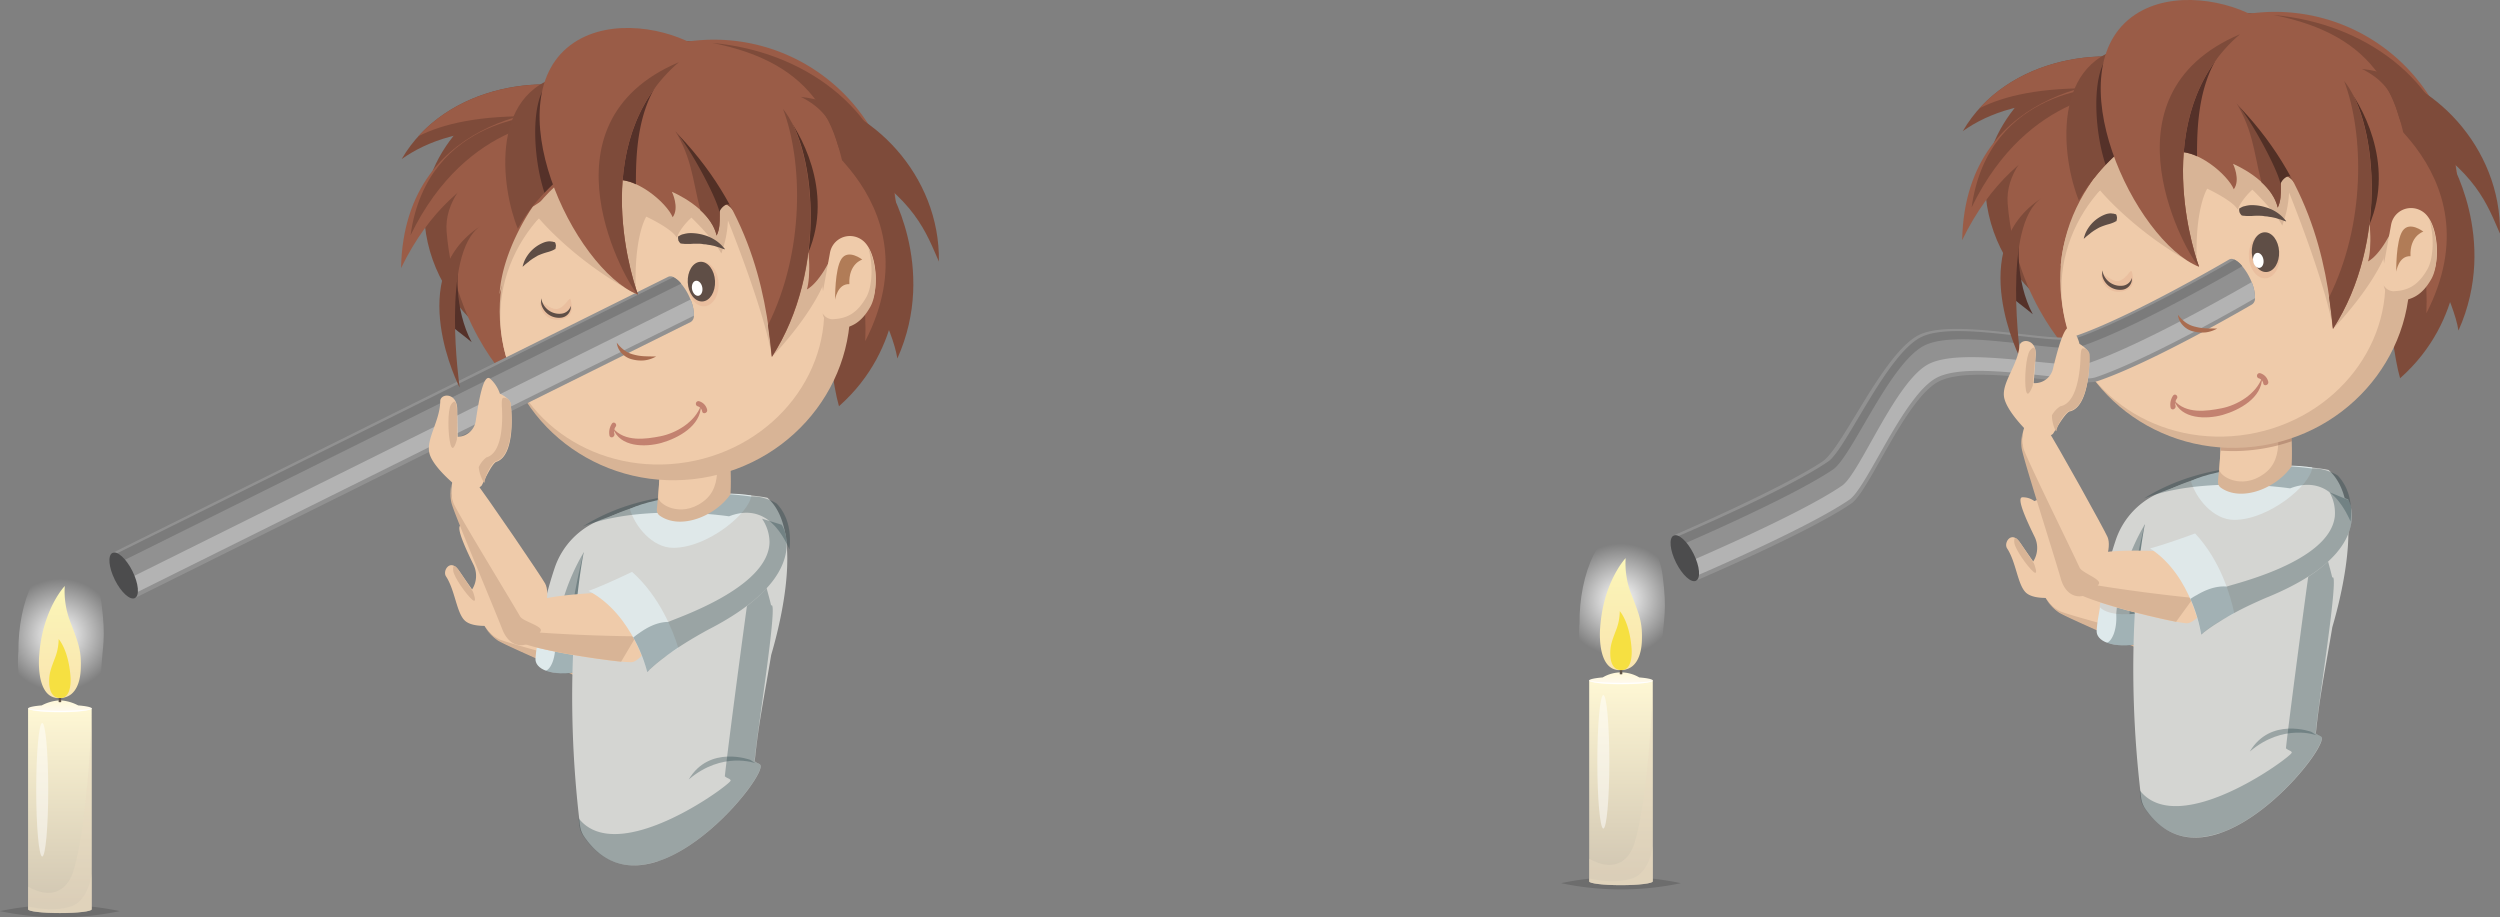 <svg xmlns="http://www.w3.org/2000/svg" xmlns:xlink="http://www.w3.org/1999/xlink" width="965.05" height="354.12" viewBox="0 0 965.05 354.12">
  <rect x="0" y="0" width="965.05" height="354.12" fill="#808080" stroke="none"/>
  <defs>
    <style>
      .cls-1, .cls-18, .cls-20, .cls-35 {
        isolation: isolate;
      }

      .cls-2 {
        fill: #010101;
        opacity: 0.15;
      }

      .cls-3 {
        fill: url(#linear-gradient);
      }

      .cls-4 {
        fill: #ead9c2;
        opacity: 0.4;
      }

      .cls-4, .cls-9 {
        mix-blend-mode: multiply;
      }

      .cls-5 {
        fill: url(#linear-gradient-2);
      }

      .cls-6, .cls-7 {
        fill: #fff;
      }

      .cls-7 {
        opacity: 0.5;
        mix-blend-mode: screen;
      }

      .cls-8, .cls-9 {
        fill: #615448;
      }

      .cls-9 {
        opacity: 0.2;
      }

      .cls-10 {
        fill: url(#radial-gradient);
      }

      .cls-11 {
        fill: url(#linear-gradient-3);
      }

      .cls-12 {
        fill: #f6e041;
      }

      .cls-13 {
        fill: #676767;
      }

      .cls-13, .cls-14, .cls-15, .cls-16, .cls-17, .cls-18, .cls-19, .cls-20, .cls-21, .cls-22, .cls-29, .cls-30, .cls-31, .cls-32, .cls-33, .cls-34, .cls-37 {
        fill-rule: evenodd;
      }

      .cls-14, .cls-24 {
        fill: #efcbaa;
      }

      .cls-15, .cls-23 {
        fill: #d8b496;
      }

      .cls-16 {
        fill: #d4d5d2;
      }

      .cls-17 {
        fill: #dee9eb;
      }

      .cls-18 {
        fill: #1b3840;
      }

      .cls-18, .cls-20 {
        opacity: 0.31;
      }

      .cls-19 {
        fill: #dfe8e9;
      }

      .cls-20 {
        fill: #7d4939;
      }

      .cls-21 {
        fill: #7e4b3a;
      }

      .cls-22 {
        fill: #9a5c47;
      }

      .cls-25 {
        fill: #919191;
      }

      .cls-26 {
        fill: #b3b3b3;
      }

      .cls-27 {
        fill: #7b7b7b;
      }

      .cls-28 {
        fill: #4c4c4d;
      }

      .cls-29 {
        fill: #5e4d45;
      }

      .cls-30 {
        fill: #553129;
      }

      .cls-31 {
        fill: #7f4c3b;
      }

      .cls-32 {
        fill: #b17c57;
      }

      .cls-33 {
        fill: #523026;
      }

      .cls-34 {
        fill: #a96c50;
      }

      .cls-35 {
        fill: #dc9c80;
        opacity: 0.25;
      }

      .cls-36 {
        fill: #5f4e46;
      }

      .cls-37 {
        fill: #c38270;
      }

      .cls-38 {
        fill: url(#linear-gradient-4);
      }

      .cls-39 {
        fill: url(#linear-gradient-5);
      }

      .cls-40 {
        fill: url(#radial-gradient-2);
      }

      .cls-41 {
        fill: url(#linear-gradient-6);
      }
    </style>
    <linearGradient id="linear-gradient" x1="23.12" y1="272.82" x2="23.12" y2="349.1" gradientUnits="userSpaceOnUse">
      <stop offset="0" stop-color="#fff8d5"/>
      <stop offset="1" stop-color="#d1c6b2"/>
    </linearGradient>
    <linearGradient id="linear-gradient-2" x1="23.12" y1="269.91" x2="23.12" y2="275.88" gradientUnits="userSpaceOnUse">
      <stop offset="0" stop-color="#fff8d5"/>
      <stop offset="1" stop-color="#fffaf5"/>
    </linearGradient>
    <radialGradient id="radial-gradient" cx="23.49" cy="275.16" r="28.51" gradientTransform="matrix(-0.03, 0.76, -0.78, -0.02, 238.3, 232.72)" gradientUnits="userSpaceOnUse">
      <stop offset="0" stop-color="#fff"/>
      <stop offset="1" stop-color="#fff" stop-opacity="0"/>
    </radialGradient>
    <linearGradient id="linear-gradient-3" x1="23.12" y1="226.64" x2="23.12" y2="270.25" gradientUnits="userSpaceOnUse">
      <stop offset="0" stop-color="#fbf6b8"/>
      <stop offset="1" stop-color="#f9e4af"/>
    </linearGradient>
    <linearGradient id="linear-gradient-4" x1="625.73" y1="262.03" x2="625.73" y2="338.31" xlink:href="#linear-gradient"/>
    <linearGradient id="linear-gradient-5" x1="625.73" y1="259.11" x2="625.73" y2="265.09" xlink:href="#linear-gradient-2"/>
    <radialGradient id="radial-gradient-2" cx="626.11" cy="261.05" r="28.51" gradientTransform="matrix(-0.03, 0.76, -0.78, -0.02, 847.79, -239.11)" xlink:href="#radial-gradient"/>
    <linearGradient id="linear-gradient-6" x1="625.74" y1="215.85" x2="625.74" y2="259.46" xlink:href="#linear-gradient-3"/>
  </defs>
  <title>oon_2img1</title>
  <g class="cls-1">
    <g id="Layer_2" data-name="Layer 2">
      <g id="Layer_1-2" data-name="Layer 1">
        <path class="cls-2" d="M46.23,351.71a113.5,113.5,0,0,1-23.11,2.41A113.54,113.54,0,0,1,0,351.71a113.54,113.54,0,0,1,23.12-2.41A113.5,113.5,0,0,1,46.23,351.71Z"/>
        <path class="cls-3" d="M35.39,273.49H10.84V351h0c0,.8,5.49,1.45,12.28,1.45s12.27-.65,12.27-1.45h0Z"/>
        <path class="cls-4" d="M26.84,339.69c-4.59,7.64-12.17,4.76-16,2.59V351h0c0,.8,5.49,1.45,12.28,1.45s12.27-.65,12.27-1.45h0V273.49h0C35.49,284.64,32.39,330.44,26.84,339.69Z"/>
        <path class="cls-5" d="M30.17,272.3a16.81,16.81,0,0,0-7-1.95,16.81,16.81,0,0,0-7.06,1.95c-3.16.26-5.22.7-5.22,1.19,0,.8,5.49,1.45,12.28,1.45s12.27-.65,12.27-1.45C35.39,273,33.33,272.56,30.17,272.3Z"/>
        <path class="cls-6" d="M23.12,274.41c-3.24,0-11.6-.27-12.28-1v0c0,.8,5.49,1.45,12.28,1.45s12.27-.65,12.27-1.45v0C34.71,274.14,26.35,274.41,23.12,274.41Z"/>
        <ellipse class="cls-7" cx="16.3" cy="304.86" rx="2.32" ry="25.77"/>
        <path class="cls-4" d="M23.12,352.48c6.78,0,12.27-.65,12.27-1.45h0V337.31c-1.13,7.59-4.6,11.58-8.16,12.65-5.62,1.69-11.69,1-16.39-.07V351h0C10.84,351.83,16.33,352.48,23.12,352.48Z"/>
        <path class="cls-8" d="M23.63,271a1.65,1.65,0,0,1-1,0l.1-4.38a1.31,1.31,0,0,1,.83,0Z"/>
        <path class="cls-9" d="M23.59,269.45h-.95l.06-3.77a1.31,1.31,0,0,1,.83,0Z"/>
        <path class="cls-10" d="M39.07,259.1C38.85,264,37,275.6,24,276.29c-.61,0-1.24,0-1.9,0-.46,0-.94,0-1.44-.08C4.23,275,7.11,251.47,7.11,251.47c-.2-18.64,7.68-39.84,20.93-35.6,6.5,2.07,10.24,10,11.13,16.88C41,247.19,39.52,248.86,39.07,259.1Z"/>
        <path class="cls-11" d="M31.18,258.15c-.11,3.22-1,10.83-7.59,11.29-.3,0-.62,0-.95,0l-.72,0c-8.25-.84-6.8-16.28-6.8-16.28C16.36,235.21,25,226.21,25,226.21a32.81,32.81,0,0,0,2.16,13.87C30.58,249,31.41,251.42,31.18,258.15Z"/>
        <path class="cls-12" d="M23.73,269.43c-4.13.42-4.68-4-4.74-5.76-.12-3.44.53-5.26,2.29-9.81a20.26,20.26,0,0,0,1.36-7.15s3.76,3.93,4.57,14.4C27.21,261.11,28,269,23.73,269.43Z"/>
        <path class="cls-13" d="M250.92,254c-1,1.39,8.67,1.39,17.35,7.59s16.49,10.06,17.5,8.67-5.27-7.51-13.94-13.7S251.85,252.59,250.92,254Z"/>
        <g>
          <g>
            <path class="cls-14" d="M190.83,241.36s-8.28,1.24-11.46-1.86-3.71-11.69-7.2-17c-1.47-2.24,1.71-7,4.88-2.4s5.19,7.44,5.19,7.44a9.74,9.74,0,0,0,.54-9.53c-2.55-5.26-7.2-14.94-4.8-15.25a7.41,7.41,0,0,1,4.72,1.47s2.64-1.32,3.8-.39,11,13.09,8.05,20.14c-.46,2.24,1.24,9.13,1.47,10.22C196.25,236,192.92,241.82,190.83,241.36Z"/>
            <path class="cls-15" d="M182.55,228.35s2,5.11-.31,3.1-7-8.68-7.28-11.08.39-2.86,2.79.7Z"/>
            <path class="cls-15" d="M194.32,224c-.39,1.94.54,6.74,1.7,8.75.08.47-2.55-.69-4-2.63a13.94,13.94,0,0,1-.3-4.72c2.4-5.5-3.1-14-6.12-18-.85-1.17-1.78-2.48-1.4-3a1.66,1.66,0,0,1,1.48-.85,1.69,1.69,0,0,1,.85.31C187.58,204.89,197.42,217,194.32,224Z"/>
          </g>
          <g>
            <path class="cls-14" d="M185.88,237.87c.85-2.4,2.63-3.64,4.57-3.33,11.07,1.71,46.38,9.3,49.32,10.3,8.52,2.71,17.58,31.67.16,23.7C230,264,195.48,249.1,192.07,246.93s-6.81-7.12-6.19-9.06Z"/>
            <path class="cls-15" d="M241.63,260.64c-10.14-2.94-45.38-12.24-48.94-13.86a16.06,16.06,0,0,1-4.72-3.64l-.47-.54a22.69,22.69,0,0,0,1.63,2,19.18,19.18,0,0,0,3,2.63c3.48,2.25,37.94,17,47.85,21.61,8.75,4.1,13.32-2.64,11.39-9.45C251,256.92,243.88,261.26,241.63,260.64Z"/>
          </g>
        </g>
        <path class="cls-16" d="M243.8,197.14s-9.06,59.16-19.83,61.1-13.93-8.6-16.1-13a152.6,152.6,0,0,1,6.35-26.33,30.23,30.23,0,0,1,18-18.35c5.58-2.09,11.15-4.1,11.46-4.1Z"/>
        <path class="cls-17" d="M208,245.23c2.4,2.48,8.37,3.48,16.73,2,7.82-1.31,14.79-30,18.43-47.93-1.78,10.84-10,58.23-19.44,60-10.68,1.94-17.5-.93-17-5.34C206.94,250.81,207.56,248.09,208,245.23Z"/>
        <path class="cls-18" d="M224.67,247.24a39.27,39.27,0,0,1-5.26.62c.93-15.48,5.88-34.61,5.88-34.61l10.76,14.48C232.8,238.11,228.85,246.55,224.67,247.24Z"/>
        <path class="cls-18" d="M237.06,229.05c-3.56,14.86-8.44,29.27-13.63,30.27a25.15,25.15,0,0,1-12.85-.38c1.93-.47,4.1-4.81,3.72-11.15a81.52,81.52,0,0,1,11-34.54Z"/>
        <path class="cls-16" d="M227.38,204.11c-5.11,18.59-9.75,63.34-3.48,114.53a9.55,9.55,0,0,0,1.47,4.1c23.62,34.92,69.92-21.45,68.22-27.26-.24-.77-1.16-.69-2.25-1.62,1.47-14.64,3.72-25.17,6.35-41,1.86-6.43,13.86-47.47-1.47-60.71C285.61,189.87,249.3,188.86,227.38,204.11Z"/>
        <path class="cls-18" d="M282.05,301.29c-.23-.77-1.16-.7-2.25-1.62,1.09-10.69,10.07-78.52,11.85-88.59.31,2.25,5.89,21.22,6,22.69,3.1-3.33-6,52.5-6.35,60.09,1.16.93,2,.85,2.25,1.62,1.08,3.88-18.9,30-39.42,36.94l.08-.08c-10.38,3.56-21,2.17-29-9.6a9,9,0,0,1-1.55-4.1c-.08-.93-.23-1.86-.31-2.79C238.45,335.21,282.44,302.53,282.05,301.29Z"/>
        <g>
          <path class="cls-14" d="M194.22,239.68a2.75,2.75,0,0,0-.48,1.78,4.91,4.91,0,0,0,.52,1.44,5,5,0,0,0,.58.87.07.07,0,0,1,0,.1c.09.15.23.22.33.37a13.42,13.42,0,0,0,2.72,2.25l.07,0c.2.11.43.33.7.49,5.07,3.31,28.76,7.19,40,8.32.07,0,.11,0,.18,0,2.1.21,3.83.3,4.8.32,2.67,0,6.6-4.9,9.11-10.6,3.52-7.79,4.41-17.07-4.31-16.76,0,0-.9,0-2.5,0-4.23.1-13.26.33-21.72,1-8,.63-15.62,1.66-18.41,3.29-.1,0-.25.12-.35.15C201.38,235.19,195.81,237,194.22,239.68Z"/>
          <path class="cls-15" d="M194.15,242.93a14,14,0,0,0,4.52,4c5.29,3.53,30.34,7.38,41.1,8.49l5.81-9.8C245.64,245.64,217.7,245.49,194.15,242.93Z"/>
        </g>
        <g>
          <path class="cls-14" d="M176.22,183c2.31-1.09,4.48-.84,5.65.71,6.79,8.91,27.06,38.8,28.55,41.51,4.28,7.85-9.14,35-16.24,17.23-4-10.19-18.68-44.82-19.59-48.71s-.2-9.72,1.63-10.74Z"/>
          <path class="cls-15" d="M200.79,238c-5.32-9.15-24.33-40.19-25.74-43.83a15.86,15.86,0,0,1-.94-5.88l0-.69c-.11.83-.16,1.69-.2,2.56a14.36,14.36,0,0,0,.35,3.93c.94,4,15.64,38.57,19.59,48.72,3.46,9,11.42,7.35,14.76,1C210.13,241.74,202,240,200.79,238Z"/>
        </g>
        <path class="cls-16" d="M273.44,243.22c-4.74,2.56-8.54,4.87-11.65,6.75a29.56,29.56,0,0,0-2.51,1.61c-6.78,4.44-9,6.64-9,6.64a2.82,2.82,0,0,0-.2-.73,60.44,60.44,0,0,0-5.32-12c-3.41-5.93-8.68-12.65-16.32-17.06l-1-.54.32-.08c.67-.25,1.49-.59,2.37-.89,3.79-1.5,8.79-3.74,13.91-6.18,10.13-4.86,20.48-10.57,21.12-13,1.67-5.47,15.69-11.86,15.69-11.86L294.07,200l7.58,2.33a13.05,13.05,0,0,1,1.28,2.77C304.86,211.26,305.5,226.49,273.44,243.22Z"/>
        <path class="cls-19" d="M261.82,250.08c-9.06,5.64-12,9.3-12,9.3s-5.29-22.12-22.6-31.29c3.77-1.33,10.2-4.2,16.77-7.33C254.75,230.33,259.89,243.74,261.82,250.08Z"/>
        <path class="cls-19" d="M290,191.26c-.62,6.81-16.81,20.21-30.12,20.21-8.13,0-14.87-8.44-16.73-15C253.48,191.34,278.87,189.25,290,191.26Z"/>
        <path class="cls-18" d="M298.71,223.71c-4.29,5.85-12,12.53-25.37,19.37-4.63,2.53-8.43,4.83-11.55,6.89-.86.58-1.72,1.16-2.48,1.71s-1.62,1.13-2.27,1.66l-1.41,1.07a58.16,58.16,0,0,0-4.56,3.82,1.66,1.66,0,0,0-.4.4,7,7,0,0,1-.81.79l0,.06-.38-1.37a56.66,56.66,0,0,0-5-12l0-.07.43-.29a21.06,21.06,0,0,1,1.84-1.36c2.7-1.94,6.7-4.3,11.24-4.31h0c2.22-1.24,38.53-12.9,39.06-30.66a16.37,16.37,0,0,0-2.89-9.2l6.21,1.91,1.36.42a12.47,12.47,0,0,1,1.28,2.77s0,.07,0,.1l.12.43C304.09,209.49,304.38,215.89,298.71,223.71Z"/>
        <path class="cls-18" d="M304.74,212.09c-2.17-4.88-5-9.14-8.68-11.69-3.87-2.64-8.67-3.41-14.63-1.09-10.53-1.47-37.09-3.56-56.37,3.87,23.38-14.79,52-13.31,64.73-11.53a15.77,15.77,0,0,1,5.66.77,17.58,17.58,0,0,1,4.33,1.94C302.41,197.07,305.82,202.49,304.74,212.09Z"/>
        <path class="cls-15" d="M281.58,171.13c.31,6.19.78,13.86.39,19.66-5.73,8.37-19.2,13.94-27.25,8.29a2.68,2.68,0,0,1-1.17-2.17v-.23c1.09-11.07,1.79-21.53,1.17-25.86C262.85,163.46,275.78,163,281.58,171.13Z"/>
        <path class="cls-14" d="M273.14,166.87c.16,4.49,3.72,9.13,3.72,13.86,0,5.34-1.24,9.91-5.57,13-8.68,6.35-17.43.77-17.19-1.86.69-11.07,1.24-21,.77-25.32C260.37,159.12,269.2,158.66,273.14,166.87Z"/>
        <path class="cls-20" d="M281.58,171.13c.16,3.09.31,6.58.47,10a70.1,70.1,0,0,1-22.53,3.79h-.08c-1.63,0-3.25-.08-4.8-.16.39-6.11.54-11.15.15-13.86C262.85,163.46,275.78,163,281.58,171.13Z"/>
        <path class="cls-21" d="M164,86.88c3.88,37,42.21,63.42,85.57,58.93S325,107.63,321.15,70.54s-29-58.77-72.47-54.28c-15.1,1.55-28.5,11.15-41.9,18-11.07,5.65-22.92,7.82-30.12,16.26C167.6,61.09,162.57,73.48,164,86.88Z"/>
        <path class="cls-21" d="M236.91,38C212.2,26.56,171.78,32.6,155.06,61.4c9.52-6.66,23.69-12.7,54-12C216.54,49.56,243.57,41.12,236.91,38Z"/>
        <path class="cls-22" d="M221.81,41.5s-65.74-.46-67,62c22.07-45.53,59.7-44.76,59.7-44.76Z"/>
        <path class="cls-21" d="M211.59,44.37l6.58,1.7s-37.64-.69-59.7,44.76C165,43.9,211.59,44.37,211.59,44.37Z"/>
        <path class="cls-22" d="M206.24,51.57s-35.69,15.1-33.84,37.86c3.18,38.95,26.49,60.09,26.49,60.09s-9.14-62.64,13.31-64.11c-1.47-10.92,9.22-18,9.22-18Z"/>
        <path class="cls-21" d="M346.47,103s3.18,31.05-22.61,53.81c-4.57-15.72-7-62-7-62Z"/>
        <path class="cls-22" d="M205.55,96.56c6.42,38.56,41.42,11.69,80,5.26s66.05,10,59.63-28.57A70.75,70.75,0,0,0,204.85,86.1a58.4,58.4,0,0,0,.7,10.46Z"/>
        <path class="cls-21" d="M328,88.43c-1.08-42.28-14.4-64.12-53-71.86,35.7,3.25,64.89,25.48,70.08,56.76,6.43,38.56-26.25,76.12-72.86,83.86-2.79.46-5.58.85-8.37,1.08C300.56,148.52,331.92,125.52,328,88.43Z"/>
        <ellipse class="cls-23" cx="260.14" cy="117.99" rx="67.52" ry="65.59" transform="matrix(0.99, -0.16, 0.16, 0.99, -15.86, 44.37)"/>
        <ellipse class="cls-24" cx="255.66" cy="120.94" rx="62.64" ry="58.23" transform="translate(-16.4 43.68) rotate(-9.46)"/>
        <g>
          <path class="cls-25" d="M265.77,113.86c.29.59.56,1.19.79,1.77a15.16,15.16,0,0,1,1.3,6.21,2.72,2.72,0,0,1-1.16,2.42L52.08,230.86l-8.66-17.43L258,106.82a2.19,2.19,0,0,1,1.9.13,9.39,9.39,0,0,1,3,2.53A22.23,22.23,0,0,1,265.77,113.86Z"/>
          <path class="cls-26" d="M266.56,115.63a15.16,15.16,0,0,1,1.3,6.21L51.34,229.39l-2.73-5.5Z"/>
          <path class="cls-27" d="M262.94,109.48l-217.49,108-1.61-3.23L259.94,107A9.39,9.39,0,0,1,262.94,109.48Z"/>
          <ellipse class="cls-28" cx="47.75" cy="222.15" rx="3.79" ry="9.73" transform="translate(-93.84 44.43) rotate(-26.41)"/>
        </g>
        <path class="cls-15" d="M317.44,110.65S313,121.72,298,137.75c-3.1-18.43-17-52.65-17-52.65a42.77,42.77,0,0,1-2.56,12.77c-3-5.73-11.54-13.86-11.54-13.86s-4.18,3.64-5.65,7.75c-1.78-3.49-11.77-8.13-11.77-8.13s-5,7.66-4,29.81C221.57,100.74,208,84.25,208,84.25s-9.21,7-15.17,29.34c1.08-17.34,12.85-33.83,12.85-33.83l36.86-24,60.71,7.74,14.32,25.33Z"/>
        <path class="cls-29" d="M261.84,92.61c-.23-1.16,0-1.47.15-1.47s.39-.23.62-.31a4,4,0,0,1,1.32-.47,9.89,9.89,0,0,1,2.63-.38h.16a18.37,18.37,0,0,1,5.34.85,15.24,15.24,0,0,1,6.27,3.64c.54.54,1,1.08,1.47,1.62v.16h-.07c-.78-.23-1.55-.54-2.25-.78-.39-.07-.77-.23-1.08-.31a6.37,6.37,0,0,0-1.09-.31c-.38-.07-.69-.15-1.08-.23l-1.09-.15a4.94,4.94,0,0,0-1.08-.16,4.93,4.93,0,0,1-1.08-.15,19.05,19.05,0,0,0-2.17-.08,19.59,19.59,0,0,0-2.17.08h-2.17c-.38,0-.69-.08-1.08-.08l-.54-.08c-.16,0-.39-.15-1-1.16h0v-.23Z"/>
        <path class="cls-22" d="M236.13,69.61c9.06-1.93,21.3,8.75,23.54,14.25,2.71-3.72-.31-9.83-.31-9.83s14.87,6.11,17.27,16.88c2.48-5-.08-11.31,2.55-12.24,5.27-.23,11.54,17.81,11.54,17.81L278.41,46.54,266.1,32.13l-37.56,3.64C228.62,35.7,230,63,236.13,69.61Z"/>
        <path class="cls-21" d="M277.48,43.59l.93,2.95,12.31,49.94s-6.27-18-11.54-17.81c-2.63.93-.07,7.28-2.55,12.31-.85-3.87-3.41-7.2-6.27-9.83-3.26-12.39-3-20.83-11.85-34.07C261.53,43.28,268.58,42.05,277.48,43.59Z"/>
        <path class="cls-21" d="M342.52,71.39s19.75,31.6,3.88,67c-1.94-11.85-11.93-29.34-18.12-42.51.07-5-2.79-15.1-5.81-18.43.62-.85,5,2.09,5,2.09Z"/>
        <path class="cls-30" d="M182.08,132.1c-2.24-2-8.51-6.43-10.45-8.67C171.55,109.88,174,101.2,177.9,99,176,102.44,175.27,119.4,182.08,132.1Z"/>
        <path class="cls-21" d="M309.15,37.4c27,2.94,53.82,30.28,53.28,63.57-4.73-10.61-9-24.47-35.31-39.41C320.61,57.76,325.88,45.76,309.15,37.4Z"/>
        <path class="cls-30" d="M236.05,70.15c-2.09-2.24,2.17-6.66.47-11.77a41.71,41.71,0,0,1,11.54-23.92l5.42-1.78c-7.28,11.77-8.06,26.32-8,38.48C244.57,70.54,238.69,68.37,236.05,70.15Z"/>
        <path class="cls-21" d="M185.49,87.27c-15.56,10.37-8.05,62.33-8.05,62.33S155.29,106.78,185.49,87.27Z"/>
        <path class="cls-22" d="M304.43,45.38S362.5,76.19,334,131.71C336.18,81.15,302.72,64,302.72,64Z"/>
        <path class="cls-22" d="M234.82,37.17c-5.89,3.56-21.22,7.82-26.56,7.74-23.47-.54-37.33,2.94-46.77,7.67C180.07,32.13,212.9,28.11,234.82,37.17Z"/>
        <g>
          <path class="cls-14" d="M176,187.46s-9.19-7.34-10.3-12.77,4.14-12.34,4.24-19.75c0-3.19,6.46-3.56,6.57,3s.18,10.69.18,10.69a7.2,7.2,0,0,0,7-6.47c1-6.47,2.8-18.17,5.5-16a13.46,13.46,0,0,1,3.76,5.78s3.52,1.63,4.05,3.53,2.24,20.58-5.54,22.85c-1.94,1.22-4.88,8-5.46,9C185.1,189,177.91,189.88,176,187.46Z"/>
          <path class="cls-15" d="M176.38,169.62s-1.41,5.79-2.46,2-1.19-13.31.16-15.39,2.35-1.78,2.33,3.28Z"/>
          <path class="cls-15" d="M191.23,178.12c-1.64,1-4,5.55-4.16,8.14-.26.47-2.09-3.06-2.26-5.91a9.67,9.67,0,0,1,2.93-3.77c6.12-1.69,6.38-13.47,6-19.45-.09-1.74-.1-3.61.6-3.58a2.58,2.58,0,0,1,2.1.84,2.88,2.88,0,0,1,.64,1.07C197.37,157.21,199.11,176,191.23,178.12Z"/>
        </g>
        <path class="cls-31" d="M233.19,58.07c-11.31,4.88-25.86,16.34-33.3,30.2C193.54,73,187.81,32.44,221.5,28.34c16.64-5.5,8.36-7.74,10.76,4.1C216.54,37.17,240.47,47.39,233.19,58.07Z"/>
        <path class="cls-30" d="M221.5,28.42c16.64-5.5,8.36-7.75,10.76,4.1-15.72,4.65,8.21,14.87,1,25.55a68.6,68.6,0,0,0-23.08,16.34c-4-12.08-5.11-30.2-.93-38.95C212.9,31,214.84,30.59,221.5,28.42Z"/>
        <path class="cls-22" d="M269.82,18.35C257.74,10.84,236,6.81,221.5,16.49c-31.36,21.06-.24,87.27,24.78,97.26C242.64,103.84,225.76,46.07,269.82,18.35Z"/>
        <path class="cls-22" d="M309.07,84.87c.39-16.27,9-19.44,13.48-15.34,9.6,8.83-2.64,37.64-11.08,42.21C312.87,107.4,313.1,94.47,309.07,84.87Z"/>
        <path class="cls-21" d="M262.07,24c-34.22,29.27-19.2,80.46-15.79,89.75C242.48,110.73,205.93,47.78,262.07,24Z"/>
        <path class="cls-14" d="M317.13,115.53l3.25-17.89a7.8,7.8,0,0,1,9-6.42A8,8,0,0,1,333.23,93c5.42,4.56,6.2,18.81,2.71,24.62s-7.28,8-12.85,8.21c-3.87.15-5.34-4.18-5.81-6.89a6.29,6.29,0,0,1-.15-3.41Z"/>
        <path class="cls-32" d="M332.85,100.2s-5.35-4.18-8-.31-2.48,15.79-2.48,15.79.85-6.19,5.5-6C327.5,101.75,332.85,100.2,332.85,100.2Z"/>
        <path class="cls-15" d="M321.62,123.2c5.57-.24,9.37-2.48,12.77-8.44,2.4-4.19,2.71-12.78.78-19.13,3.56,6.12,3.72,17.73.77,22.84-3.4,6-7.28,8.21-12.77,8.44-3.41.16-5-3.33-5.66-6a4.6,4.6,0,0,0,3.95,2.33Z"/>
        <path class="cls-33" d="M289.48,93.77l.24.93Z"/>
        <path class="cls-33" d="M260.91,51c3.33-3.64,5-11.38,13.94-9.21l2.63,3,12,49c-.85-3.41-4.18-15.18-8.67-15a5.42,5.42,0,0,0-3.1,3C276.16,75,265.32,55.52,260.91,51Z"/>
        <path class="cls-33" d="M307.6,97.87c3.25-20,1.24-39.64-3.79-53,6.66,8.75,19.28,33.14,6,57.22Z"/>
        <path class="cls-22" d="M256.42,46.61c32.37,30.44,39.1,64.58,41.58,91.14,22-33.91,16.8-82.77,3.25-96.94C301.18,40.73,261.3,36.39,256.42,46.61Z"/>
        <path class="cls-21" d="M302.26,42.05c12.7,15.64,17,62.72-4.34,95.7-.38-3.95-.85-8.05-1.47-12.23C310.7,97,309.93,62.26,302.26,42.05Z"/>
        <path class="cls-34" d="M253.24,137.6c-1.54,0-2.94,0-4.41-.08a18.06,18.06,0,0,1-4.1-.62,10.16,10.16,0,0,1-3.64-1.63,13.73,13.73,0,0,1-3-3,6.9,6.9,0,0,0,2,4.19,8.06,8.06,0,0,0,4.18,2.32,13,13,0,0,0,2.94.39,12.17,12.17,0,0,0,1.71-.08,12,12,0,0,0,4.33-1.47Z"/>
        <path class="cls-29" d="M214.61,94.85c-.16-1.16-.39-1.39-.55-1.39a2.08,2.08,0,0,1-.62-.15c-.38-.08-.77-.08-1.16-.16h0a6.83,6.83,0,0,0-2.17.39,13.64,13.64,0,0,0-7.74,7.35c-.23.62-.46,1.32-.62,1.94h0a.08.08,0,0,0,.08.08h0c.54-.47,1-.93,1.55-1.32.23-.23.54-.39.77-.62a6.64,6.64,0,0,1,.78-.62c.23-.15.54-.38.77-.54l.77-.46c.24-.16.55-.31.78-.47s.54-.31.77-.39a25.2,25.2,0,0,1,3.33-1.16,12.44,12.44,0,0,0,1.63-.54,7.36,7.36,0,0,0,.85-.39l.39-.23c.15.16.23-.15.39-1.32Z"/>
        <path class="cls-35" d="M215.33,119.21c3.17-.9,4.58-5.21,5-3.35,1.12,4.61-.13,6.42-3.29,7.32a6.66,6.66,0,0,1-8.43-5C207.34,113.66,212.16,120.11,215.33,119.21Z"/>
        <path class="cls-36" d="M216.77,122.61a7.07,7.07,0,0,1-7.49-4.21,4.89,4.89,0,0,1-.26-3.25,5.18,5.18,0,0,0,.4,1.7,7.08,7.08,0,0,0,7.49,4.21,4.24,4.24,0,0,0,3.44-3A4.22,4.22,0,0,1,216.77,122.61Z"/>
        <ellipse class="cls-35" cx="271.44" cy="109.65" rx="5.96" ry="8.6" transform="translate(-5.07 13.49) rotate(-2.82)"/>
        <ellipse class="cls-36" cx="270.75" cy="108.72" rx="5.27" ry="7.67" transform="translate(-5.02 13.45) rotate(-2.82)"/>
        <ellipse class="cls-6" cx="269.12" cy="111.27" rx="2.01" ry="2.94" transform="translate(-15.76 50.87) rotate(-10.49)"/>
        <path class="cls-18" d="M289.64,293.32l2,1.31s-12.78-4.8-25.78,6.27C273.84,287.43,289.64,293.32,289.64,293.32Z"/>
        <path class="cls-37" d="M254.87,168.42c-5.57,1.08-13.71,2.32-18.27-3.18,2.63,7.51,12.54,7.44,18.74,5.73,6.5-1.86,15.25-6.58,15.25-14.48C268.27,163,260.91,167.25,254.87,168.42Z"/>
        <path class="cls-37" d="M236.21,163.54a6.16,6.16,0,0,0-.93,4.64.87.87,0,0,0,1.08.62c.08,0,.08,0,.16-.07a1.14,1.14,0,0,0,.62-1.4,2,2,0,0,1-.08-.69,3.13,3.13,0,0,1,.54-1.86c.85-1-.62-2.33-1.39-1.24Z"/>
        <path class="cls-37" d="M269.2,156.8a2.49,2.49,0,0,1,1.85,2c.24,1.24,2.09.7,1.94-.54a4.45,4.45,0,0,0-3.17-3.4,1,1,0,0,0-1.17.77,1,1,0,0,0,.55,1.16Z"/>
        <path class="cls-2" d="M648.85,340.92a112.06,112.06,0,0,1-46.23,0,112.06,112.06,0,0,1,46.23,0Z"/>
        <path class="cls-38" d="M638,262.7H613.46v77.53h0c0,.81,5.49,1.46,12.27,1.46S638,341,638,340.23h0Z"/>
        <path class="cls-4" d="M629.46,328.9c-4.59,7.64-12.17,4.76-16,2.59v8.74h0c0,.81,5.49,1.46,12.27,1.46S638,341,638,340.23h0V262.7h0C638.1,273.85,635,319.65,629.46,328.9Z"/>
        <path class="cls-39" d="M632.79,261.5a13.8,13.8,0,0,0-14.11,0c-3.16.27-5.22.7-5.22,1.2,0,.8,5.49,1.45,12.27,1.45S638,263.5,638,262.7C638,262.2,636,261.77,632.79,261.5Z"/>
        <path class="cls-6" d="M625.73,263.62c-3.23,0-11.59-.27-12.27-1v0c0,.8,5.49,1.45,12.27,1.45S638,263.5,638,262.7v0C637.33,263.35,629,263.62,625.73,263.62Z"/>
        <ellipse class="cls-7" cx="618.92" cy="294.07" rx="2.32" ry="25.77"/>
        <path class="cls-4" d="M625.73,341.69c6.79,0,12.28-.65,12.28-1.46h0V326.52c-1.13,7.58-4.6,11.58-8.16,12.65-5.62,1.69-11.7,1-16.39-.07v1.13h0C613.46,341,619,341.69,625.73,341.69Z"/>
        <path class="cls-8" d="M626.25,260.24a1.65,1.65,0,0,1-1,0l.1-4.38a1.31,1.31,0,0,1,.83,0Z"/>
        <path class="cls-9" d="M626.21,258.66h-1l.06-3.77a1.31,1.31,0,0,1,.83,0Z"/>
        <path class="cls-40" d="M641.69,248.31c-.22,4.91-2.06,16.5-15.1,17.19-.61,0-1.24,0-1.9,0-.46,0-.94,0-1.44-.08-16.4-1.27-13.52-24.77-13.52-24.77-.2-18.64,7.68-39.84,20.92-35.61,6.51,2.08,10.25,10,11.13,16.89C643.63,236.39,642.14,238.07,641.69,248.31Z"/>
        <path class="cls-41" d="M633.8,247.36c-.11,3.22-1,10.83-7.59,11.29-.3,0-.62,0-1,0s-.48,0-.73,0c-8.24-.84-6.79-16.28-6.79-16.28,1.24-17.92,9.84-26.92,9.84-26.92a32.81,32.81,0,0,0,2.16,13.87C633.2,238.17,634,240.63,633.8,247.36Z"/>
        <path class="cls-12" d="M626.35,258.64c-4.14.42-4.68-4-4.74-5.76-.12-3.44.53-5.26,2.29-9.81a20.26,20.26,0,0,0,1.36-7.15s3.76,3.92,4.56,14.39C629.82,250.31,630.57,258.21,626.35,258.64Z"/>
        <path class="cls-13" d="M853.54,243.19c-1,1.39,8.67,1.39,17.35,7.59s16.49,10.06,17.5,8.67-5.27-7.51-13.94-13.71S854.47,241.79,853.54,243.19Z"/>
        <g>
          <g>
            <path class="cls-14" d="M793.45,230.57s-8.28,1.23-11.46-1.86-3.71-11.7-7.2-17c-1.47-2.24,1.7-7,4.88-2.4s5.19,7.44,5.19,7.44a9.74,9.74,0,0,0,.54-9.53c-2.56-5.26-7.2-14.94-4.8-15.25a7.41,7.41,0,0,1,4.72,1.47s2.63-1.32,3.8-.39,11,13.09,8,20.13c-.47,2.25,1.24,9.14,1.47,10.22C798.87,225.22,795.54,231,793.45,230.57Z"/>
            <path class="cls-15" d="M785.17,217.56s2,5.11-.31,3.09-7-8.67-7.28-11.07.39-2.86,2.79.7Z"/>
            <path class="cls-15" d="M796.94,213.22c-.39,1.94.54,6.74,1.7,8.75.08.47-2.55-.7-4-2.63a14.26,14.26,0,0,1-.31-4.73c2.4-5.49-3.09-14-6.11-18-.85-1.16-1.78-2.48-1.4-2.94a1.65,1.65,0,0,1,1.47-.85,1.63,1.63,0,0,1,.86.31C790.2,194.09,800,206.17,796.94,213.22Z"/>
          </g>
          <g>
            <path class="cls-14" d="M788.5,227.08c.85-2.4,2.63-3.64,4.57-3.33,11.07,1.71,46.38,9.29,49.32,10.3,8.52,2.71,17.58,31.67.16,23.69-9.92-4.56-44.45-19.43-47.86-21.6s-6.81-7.12-6.19-9.06Z"/>
            <path class="cls-15" d="M844.25,249.85c-10.15-2.95-45.38-12.24-48.94-13.86a16.23,16.23,0,0,1-4.72-3.64l-.47-.55a20,20,0,0,0,1.63,2,19.24,19.24,0,0,0,3,2.63c3.48,2.25,37.94,17,47.85,21.6,8.75,4.11,13.32-2.63,11.39-9.44C853.62,246.13,846.49,250.47,844.25,249.85Z"/>
          </g>
        </g>
        <path class="cls-16" d="M846.42,186.35s-9.06,59.16-19.83,61.1-13.93-8.6-16.1-13a152.6,152.6,0,0,1,6.35-26.33,30.23,30.23,0,0,1,18-18.35c5.57-2.09,11.15-4.11,11.46-4.11Z"/>
        <path class="cls-17" d="M810.64,234.44c2.4,2.48,8.37,3.48,16.73,2,7.82-1.32,14.79-30,18.43-47.93-1.78,10.84-10,58.23-19.44,60-10.68,1.94-17.5-.93-17-5.34C809.56,240,810.18,237.3,810.64,234.44Z"/>
        <path class="cls-18" d="M827.29,236.45a41,41,0,0,1-5.26.62c.92-15.49,5.88-34.61,5.88-34.61l10.76,14.48C835.42,227.31,831.47,235.75,827.29,236.45Z"/>
        <path class="cls-18" d="M839.68,218.25c-3.56,14.87-8.44,29.27-13.63,30.28a25.29,25.29,0,0,1-12.85-.39c1.93-.46,4.1-4.8,3.71-11.15a81.68,81.68,0,0,1,11-34.53Z"/>
        <path class="cls-16" d="M830,193.32c-5.11,18.58-9.76,63.34-3.48,114.52A9.55,9.55,0,0,0,828,312c23.61,34.92,69.92-21.45,68.22-27.26-.24-.77-1.17-.7-2.25-1.62,1.47-14.64,3.72-25.17,6.35-41,1.86-6.43,13.86-47.47-1.47-60.71C888.23,179.07,851.91,178.07,830,193.32Z"/>
        <path class="cls-18" d="M884.67,290.5c-.23-.78-1.16-.7-2.25-1.63,1.09-10.68,10.07-78.51,11.85-88.58.31,2.24,5.89,21.22,6,22.69,3.1-3.33-6,52.5-6.35,60.09,1.16.92,2,.85,2.25,1.62,1.08,3.87-18.9,30.05-39.42,36.94l.08-.08c-10.38,3.56-21,2.17-29-9.6a8.94,8.94,0,0,1-1.55-4.11c-.08-.93-.23-1.85-.31-2.78C841.07,324.41,885.06,291.74,884.67,290.5Z"/>
        <g>
          <path class="cls-14" d="M796.08,220.23a2.88,2.88,0,0,0-.63,1.73,5.27,5.27,0,0,0,.38,1.49,5.36,5.36,0,0,0,.5.91s.07,0,0,.11.21.24.3.39a13.14,13.14,0,0,0,2.51,2.5l.06,0c.19.13.4.37.66.55,4.74,3.76,28,9.77,39.11,11.93.07,0,.11,0,.18,0,2.07.4,3.79.65,4.75.75,2.66.24,7-4.28,10-9.72,4.22-7.45,5.95-16.61-2.77-17.08,0,0-.9-.06-2.48-.22-4.23-.29-13.24-.88-21.72-1-8-.1-15.71.24-18.63,1.6-.11,0-.26.11-.37.13C803.63,216.42,797.91,217.73,796.08,220.23Z"/>
          <path class="cls-15" d="M795.73,223.47a14,14,0,0,0,4.13,4.37c4.95,4,29.55,10.11,40.16,12.18l6.68-9.22C846.76,230.84,819,228.16,795.73,223.47Z"/>
        </g>
        <g>
          <path class="cls-14" d="M783.3,162.12c2.4-.88,4.54-.43,5.57,1.22,6,9.49,23.43,41.09,24.67,43.93,3.55,8.2-12.29,34.06-17.74,15.69-3.08-10.52-14.54-46.33-15.09-50.3-.7-3.87.69-9.69,2.59-10.54Z"/>
          <path class="cls-15" d="M802.78,219.13c-4.47-9.6-20.58-42.23-21.65-46a15.93,15.93,0,0,1-.41-5.93l.1-.69c-.19.82-.31,1.67-.43,2.53a14.13,14.13,0,0,0,0,3.95c.57,4.07,12.08,39.82,15.09,50.3,2.63,9.26,10.7,8.35,14.61,2.3C811.74,223.73,803.78,221.23,802.78,219.13Z"/>
        </g>
        <path class="cls-16" d="M874.66,231c-5,2.13-8.94,4.07-12.22,5.67-1,.46-1.84.89-2.64,1.37-7.16,3.8-9.58,5.8-9.58,5.8a2.59,2.59,0,0,0-.13-.75,60.57,60.57,0,0,0-4.21-12.43c-2.85-6.21-7.49-13.38-14.71-18.47l-.89-.62.33-.06c.69-.18,1.53-.44,2.44-.66,3.9-1.16,9.09-2.94,14.41-4.9,10.53-3.92,21.35-8.67,22.21-11,2.16-5.29,16.7-10.38,16.7-10.38l12.75,5.25,7.34,3a12.84,12.84,0,0,1,1,2.87C908.85,202,908.11,217.2,874.66,231Z"/>
        <path class="cls-19" d="M862.46,236.73c-9.53,4.79-12.81,8.17-12.81,8.17s-3.26-22.51-19.67-33.21c3.88-1,10.54-3.25,17.37-5.77C857.22,216.42,861.12,230.24,862.46,236.73Z"/>
        <path class="cls-19" d="M892.57,180.47c-.62,6.81-16.81,20.21-30.12,20.21-8.14,0-14.87-8.44-16.73-15C856.1,180.54,881.49,178.45,892.57,180.47Z"/>
        <path class="cls-18" d="M901.6,213.82c-4.8,5.43-13.07,11.38-27,17-4.85,2.1-8.84,4-12.14,5.82-.91.5-1.82,1-2.62,1.48s-1.72,1-2.41,1.44l-1.5.94a57.31,57.31,0,0,0-4.89,3.39,2,2,0,0,0-.44.36,6.93,6.93,0,0,1-.87.71l0,.07-.26-1.4a57.66,57.66,0,0,0-3.92-12.42l0-.07.46-.25c.54-.37,1.19-.77,2-1.19,2.86-1.69,7.07-3.67,11.59-3.27h0c2.32-1,39.54-9.35,41.68-27a16.25,16.25,0,0,0-2.05-9.43l6,2.47,1.32.54a13.08,13.08,0,0,1,1,2.88.08.08,0,0,0,0,.11l.08.43C908.24,200.14,908,206.54,901.6,213.82Z"/>
        <path class="cls-18" d="M907.36,201.3c-2.17-4.88-5-9.14-8.68-11.7s-8.67-3.4-14.63-1.08c-10.53-1.47-37.09-3.56-56.37,3.87,23.38-14.79,52-13.32,64.73-11.54a16,16,0,0,1,5.65.78,17.42,17.42,0,0,1,4.34,1.93C905,186.27,908.44,191.69,907.36,201.3Z"/>
        <path class="cls-15" d="M884.2,160.33c.31,6.2.78,13.86.39,19.67-5.73,8.36-19.2,13.94-27.26,8.29a2.71,2.71,0,0,1-1.16-2.17v-.23c1.09-11.08,1.78-21.53,1.16-25.87C865.47,152.67,878.4,152.2,884.2,160.33Z"/>
        <path class="cls-14" d="M875.76,156.08c.16,4.49,3.72,9.13,3.72,13.86,0,5.34-1.24,9.91-5.57,13-8.68,6.35-17.43.78-17.19-1.85.69-11.08,1.23-21,.77-25.32C863,148.33,871.81,147.87,875.76,156.08Z"/>
        <path class="cls-20" d="M884.2,160.33c.16,3.1.31,6.59.47,10a69.84,69.84,0,0,1-22.53,3.8h-.08c-1.63,0-3.25-.08-4.8-.16.38-6.12.54-11.15.15-13.86C865.47,152.67,878.4,152.2,884.2,160.33Z"/>
        <path class="cls-21" d="M766.58,76.09c3.87,37,42.2,63.41,85.57,58.92s75.49-38.17,71.62-75.26S894.73,1,851.29,5.47C836.2,7,822.8,16.62,809.4,23.51c-11.07,5.65-22.92,7.82-30.12,16.26C770.22,50.3,765.19,62.69,766.58,76.09Z"/>
        <path class="cls-21" d="M839.53,27.23c-24.71-11.46-65.13-5.42-81.85,23.38,9.52-6.66,23.69-12.7,54-12C819.16,38.76,846.18,30.32,839.53,27.23Z"/>
        <path class="cls-22" d="M824.43,30.71s-65.75-.46-67,62c22.06-45.53,59.7-44.76,59.7-44.76Z"/>
        <path class="cls-21" d="M814.2,33.58l6.59,1.7s-37.64-.7-59.7,44.76C767.59,33.11,814.2,33.58,814.2,33.58Z"/>
        <path class="cls-22" d="M808.86,40.78S773.16,55.88,775,78.64c3.18,39,26.49,60.09,26.49,60.09s-9.14-62.64,13.31-64.11c-1.47-10.92,9.22-18,9.22-18Z"/>
        <path class="cls-21" d="M949.09,92.19s3.18,31.05-22.61,53.82c-4.57-15.72-7-62-7-62Z"/>
        <path class="cls-22" d="M808.16,85.77c6.43,38.56,41.43,11.69,80,5.26s66.05,10,59.63-28.57A70.75,70.75,0,0,0,807.47,75.31a59.32,59.32,0,0,0,.69,10.46Z"/>
        <path class="cls-21" d="M930.66,77.64c-1.08-42.28-14.4-64.12-53-71.86C913.32,9,942.51,31.25,947.7,62.54c6.43,38.56-26.25,76.11-72.87,83.86-2.78.46-5.57.85-8.36,1.08C903.18,137.72,934.54,114.73,930.66,77.64Z"/>
        <ellipse class="cls-23" cx="862.76" cy="107.2" rx="67.52" ry="65.59" transform="translate(-5.89 143.3) rotate(-9.46)"/>
        <ellipse class="cls-24" cx="858.28" cy="110.15" rx="62.64" ry="58.23" transform="translate(-6.43 142.6) rotate(-9.46)"/>
        <g>
          <path class="cls-25" d="M868.38,107.13c.3.59.57,1.19.8,1.77a15.32,15.32,0,0,1,1.3,6.2,2.71,2.71,0,0,1-1.16,2.42s-37.81,22.16-59.51,29.56c-8.46,2.89-47.8-6.87-61.44.2-12.85,6.66-26.78,42.34-33.7,47.07-16.53,11.3-60,29.78-60,29.78L646,206.7s41.45-17.85,57.54-28.57c7.78-5.19,23.46-42,37.23-48.83,13.45-6.62,51.9,3.26,60,.53,21.82-7.36,59.86-29.74,59.86-29.74a2.19,2.19,0,0,1,1.9.13,9.39,9.39,0,0,1,3,2.53A21.49,21.49,0,0,1,868.38,107.13Z"/>
          <path class="cls-26" d="M869.18,108.9a15.32,15.32,0,0,1,1.3,6.2s-39.2,22.93-61.41,30.51c-8.44,2.88-47.73-6.89-61.36.15-12.89,6.66-26.88,42.39-33.83,47.14C697.36,204.18,654,222.65,654,222.65l-2.73-5.49s43.33-18.4,59.8-29.69c6.84-4.69,20.6-40.24,33.35-46.9,13.72-7.17,53.32,2.52,61.89-.42C828.86,132.4,869.18,108.9,869.18,108.9Z"/>
          <path class="cls-27" d="M865.56,102.75s-40,23.49-62.57,31.08c-8.13,2.74-46.7-7.21-60.12-.46s-28,42.92-35.28,47.86c-16.47,11.13-59.53,29.55-59.53,29.55l-1.6-3.22s43-18.24,59.32-29.46c6.83-4.68,22.42-41.39,35.87-48s51.09,3.46,59.78.47c22.11-7.62,61.13-30.36,61.13-30.36A9.39,9.39,0,0,1,865.56,102.75Z"/>
          <ellipse class="cls-28" cx="650.36" cy="215.42" rx="3.79" ry="9.73" transform="translate(-27.93 311.81) rotate(-26.41)"/>
        </g>
        <path class="cls-15" d="M920.06,99.86s-4.42,11.07-19.44,27.1c-3.1-18.43-17-52.65-17-52.65A42.45,42.45,0,0,1,881,87.08c-3-5.73-11.54-13.86-11.54-13.86s-4.18,3.64-5.65,7.74c-1.78-3.48-11.77-8.13-11.77-8.13s-5,7.67-4,29.82c-23.85-12.7-37.4-29.2-37.4-29.2s-9.21,7-15.17,29.35C796.55,85.46,808.32,69,808.32,69l36.86-24,60.71,7.74L920.21,78Z"/>
        <path class="cls-29" d="M864.46,81.82c-.23-1.16,0-1.47.15-1.47s.39-.24.62-.31a3.72,3.72,0,0,1,1.32-.47,9.89,9.89,0,0,1,2.63-.39h.16a18.06,18.06,0,0,1,5.34.86A14.93,14.93,0,0,1,881,83.68c.54.54,1,1.08,1.47,1.62v.16h-.07c-.78-.24-1.55-.55-2.25-.78-.39-.08-.77-.23-1.08-.31a6.37,6.37,0,0,0-1.09-.31l-1.08-.23-1.09-.15a4.94,4.94,0,0,0-1.08-.16,5.62,5.62,0,0,1-1.08-.15,19.05,19.05,0,0,0-2.17-.08,19.59,19.59,0,0,0-2.17.08h-2.17c-.39,0-.7-.08-1.08-.08l-.54-.08c-.16,0-.39-.15-1-1.16h0v-.23Z"/>
        <path class="cls-22" d="M838.75,58.82c9.06-1.94,21.29,8.75,23.54,14.25,2.71-3.72-.31-9.84-.31-9.84s14.87,6.12,17.27,16.88c2.48-5-.08-11.3,2.55-12.23,5.27-.23,11.54,17.81,11.54,17.81L881,35.74l-12.31-14.4L831.16,25C831.24,24.9,832.63,52.16,838.75,58.82Z"/>
        <path class="cls-21" d="M880.1,32.8l.93,2.94,12.31,49.95s-6.27-18-11.54-17.81c-2.63.93-.07,7.28-2.55,12.31-.85-3.87-3.41-7.2-6.27-9.83-3.26-12.39-3-20.83-11.85-34.07C864.15,32.49,871.2,31.25,880.1,32.8Z"/>
        <path class="cls-21" d="M945.14,60.6s19.75,31.59,3.88,67c-1.94-11.85-11.93-29.35-18.12-42.51.07-5-2.79-15.1-5.81-18.43.62-.85,4.95,2.09,4.95,2.09Z"/>
        <path class="cls-30" d="M784.7,121.31c-2.24-2-8.52-6.43-10.45-8.67-.08-13.56,2.32-22.23,6.27-24.47C778.66,91.65,777.89,108.61,784.7,121.31Z"/>
        <path class="cls-21" d="M911.77,26.61c27,2.94,53.82,30.27,53.27,63.57-4.72-10.61-9-24.47-35.31-39.41C923.23,47,928.5,35,911.77,26.61Z"/>
        <path class="cls-30" d="M838.67,59.36c-2.09-2.24,2.17-6.66.47-11.77a41.77,41.77,0,0,1,11.54-23.93l5.42-1.78c-7.28,11.77-8.06,26.33-8,38.49C847.19,59.75,841.31,57.58,838.67,59.36Z"/>
        <path class="cls-21" d="M788.11,76.47c-15.56,10.38-8.05,62.34-8.05,62.34S757.91,96,788.11,76.47Z"/>
        <path class="cls-22" d="M907.05,34.58s58.07,30.82,29.58,86.34c2.16-50.56-31.29-67.75-31.29-67.75Z"/>
        <path class="cls-22" d="M837.43,26.37c-5.88,3.57-21.21,7.83-26.56,7.75-23.46-.54-37.32,2.94-46.76,7.66C782.69,21.34,815.52,17.31,837.43,26.37Z"/>
        <g>
          <path class="cls-14" d="M782.67,166.58s-8.49-8.14-9.11-13.65,5.24-11.92,6-19.29c.31-3.18,6.75-2.95,6.27,3.59s-.79,10.66-.79,10.66a7.19,7.19,0,0,0,7.51-5.82c1.58-6.35,4.44-17.83,6.94-15.45a13.6,13.6,0,0,1,3.22,6.1s3.36,1.95,3.71,3.89.36,20.69-7.59,22.24c-2,1-5.59,7.53-6.25,8.48C791.6,168.91,784.36,169.16,782.67,166.58Z"/>
          <path class="cls-15" d="M784.68,148.85s-1.93,5.64-2.63,1.76,0-13.36,1.56-15.31,2.5-1.57,2,3.47Z"/>
          <path class="cls-15" d="M798.7,158.66c-1.73.87-4.52,5.16-4.88,7.73-.31.44-1.81-3.23-1.72-6.09a9.62,9.62,0,0,1,3.26-3.49c6.25-1.13,7.58-12.83,7.77-18.82.07-1.74.23-3.61.92-3.51a2.55,2.55,0,0,1,2,1,2.88,2.88,0,0,1,.54,1.13C806.71,138.39,806.74,157.25,798.7,158.66Z"/>
        </g>
        <path class="cls-31" d="M835.81,47.28c-11.31,4.88-25.86,16.34-33.3,30.2-6.35-15.25-12.08-55.83,21.61-59.93,16.64-5.5,8.36-7.75,10.76,4.1C819.16,26.37,843.09,36.6,835.81,47.28Z"/>
        <path class="cls-30" d="M824.12,17.62c16.64-5.49,8.36-7.74,10.76,4.11-15.72,4.64,8.21,14.87,1,25.55a68.6,68.6,0,0,0-23.08,16.34c-4-12.08-5.11-30.2-.93-38.95C815.52,20.18,817.46,19.79,824.12,17.62Z"/>
        <path class="cls-22" d="M872.43,7.56C860.35.05,838.6-4,824.12,5.7,792.76,26.76,823.88,93,848.89,103,845.26,93,828.37,35.28,872.43,7.56Z"/>
        <path class="cls-22" d="M911.69,74.07c.39-16.26,9-19.43,13.48-15.33,9.6,8.83-2.64,37.63-11.08,42.2C915.49,96.61,915.72,83.68,911.69,74.07Z"/>
        <path class="cls-21" d="M864.69,13.21c-34.22,29.27-19.2,80.45-15.8,89.75C845.1,99.94,808.55,37,864.69,13.21Z"/>
        <path class="cls-14" d="M919.75,104.74,923,86.85a7.81,7.81,0,0,1,9-6.43,8.14,8.14,0,0,1,3.87,1.78c5.42,4.57,6.2,18.82,2.71,24.63s-7.28,8-12.85,8.21c-3.87.15-5.34-4.19-5.81-6.9a6.25,6.25,0,0,1-.15-3.4Z"/>
        <path class="cls-32" d="M935.46,89.41s-5.34-4.19-8-.31S925,104.89,925,104.89s.85-6.19,5.5-6C930.12,91,935.46,89.41,935.46,89.41Z"/>
        <path class="cls-15" d="M924.24,112.4c5.57-.23,9.37-2.48,12.77-8.44,2.4-4.18,2.71-12.77.78-19.12,3.56,6.11,3.71,17.73.77,22.84-3.4,6-7.28,8.21-12.77,8.44-3.41.15-5-3.33-5.66-6a4.61,4.61,0,0,0,4,2.32Z"/>
        <path class="cls-33" d="M892.1,83l.23.93Z"/>
        <path class="cls-33" d="M863.53,40.16c3.33-3.64,5-11.38,13.94-9.22l2.63,3,12,49c-.85-3.41-4.18-15.18-8.67-15a5.39,5.39,0,0,0-3.1,3C878.78,64.16,867.94,44.73,863.53,40.16Z"/>
        <path class="cls-33" d="M910.22,87.08c3.25-20,1.24-39.64-3.79-53,6.66,8.75,19.28,33.14,6,57.22Z"/>
        <path class="cls-22" d="M859,35.82c32.37,30.43,39.1,64.58,41.58,91.14,22-33.92,16.8-82.78,3.25-96.95C903.79,29.94,863.92,25.6,859,35.82Z"/>
        <path class="cls-21" d="M904.88,31.25c12.7,15.64,17,62.72-4.34,95.71-.38-3.95-.85-8-1.47-12.23C913.32,86.23,912.54,51.46,904.88,31.25Z"/>
        <path class="cls-34" d="M855.86,126.81c-1.55,0-2.94,0-4.41-.08a18.06,18.06,0,0,1-4.1-.62,10.16,10.16,0,0,1-3.64-1.63,14,14,0,0,1-3-3,6.85,6.85,0,0,0,2,4.18,8,8,0,0,0,4.18,2.33,13,13,0,0,0,2.94.38,13.89,13.89,0,0,0,1.71-.07,12.14,12.14,0,0,0,4.33-1.47Z"/>
        <path class="cls-29" d="M817.22,84.06c-.15-1.16-.38-1.39-.54-1.39a1.83,1.83,0,0,1-.62-.16c-.38-.07-.77-.07-1.16-.15h0a6.56,6.56,0,0,0-2.17.39A13.64,13.64,0,0,0,805,90.1c-.23.62-.46,1.32-.62,1.94h0a.08.08,0,0,0,.08.08h0c.54-.47,1-.93,1.55-1.32.23-.23.54-.39.77-.62a6.64,6.64,0,0,1,.78-.62c.23-.15.54-.39.77-.54l.77-.47c.24-.15.55-.31.78-.46a7,7,0,0,1,.77-.39A25.2,25.2,0,0,1,814,86.54,13,13,0,0,0,815.6,86a7.36,7.36,0,0,0,.85-.39l.39-.23c.15.15.23-.16.38-1.32Z"/>
        <path class="cls-35" d="M818,108.42c3.17-.91,4.58-5.21,5-3.35,1.12,4.61-.13,6.42-3.29,7.32a6.66,6.66,0,0,1-8.43-5C810,102.87,814.78,109.32,818,108.42Z"/>
        <path class="cls-36" d="M819.38,111.82a7.09,7.09,0,0,1-7.49-4.22,5,5,0,0,1-.26-3.24,5.35,5.35,0,0,0,.41,1.69,7.09,7.09,0,0,0,7.49,4.22,4.23,4.23,0,0,0,3.43-3A4.22,4.22,0,0,1,819.38,111.82Z"/>
        <ellipse class="cls-35" cx="874.06" cy="98.85" rx="5.96" ry="8.6" transform="translate(-3.8 43.12) rotate(-2.82)"/>
        <ellipse class="cls-36" cx="873.37" cy="97.92" rx="5.27" ry="7.67" transform="matrix(1, -0.05, 0.05, 1, -3.76, 43.09)"/>
        <ellipse class="cls-6" cx="871.74" cy="100.48" rx="2.01" ry="2.94" transform="translate(-3.72 160.42) rotate(-10.49)"/>
        <path class="cls-18" d="M892.26,282.52l2,1.32s-12.78-4.8-25.78,6.27C876.46,276.64,892.26,282.52,892.26,282.52Z"/>
        <path class="cls-37" d="M857.49,157.62c-5.58,1.09-13.71,2.33-18.27-3.17,2.63,7.51,12.54,7.43,18.73,5.73,6.51-1.86,15.26-6.58,15.26-14.48C870.89,152.2,863.53,156.46,857.49,157.62Z"/>
        <path class="cls-37" d="M838.83,152.75a6.16,6.16,0,0,0-.93,4.64A.87.87,0,0,0,839,158c.08,0,.08,0,.16-.08a1.13,1.13,0,0,0,.62-1.39,2.07,2.07,0,0,1-.08-.7,3.1,3.1,0,0,1,.54-1.86c.85-1-.62-2.32-1.39-1.23Z"/>
        <path class="cls-37" d="M871.81,146a2.49,2.49,0,0,1,1.86,2c.24,1.24,2.09.7,1.94-.54a4.45,4.45,0,0,0-3.18-3.41,1,1,0,0,0-1.16.78,1,1,0,0,0,.54,1.16Z"/>
      </g>
    </g>
  </g>
</svg>
